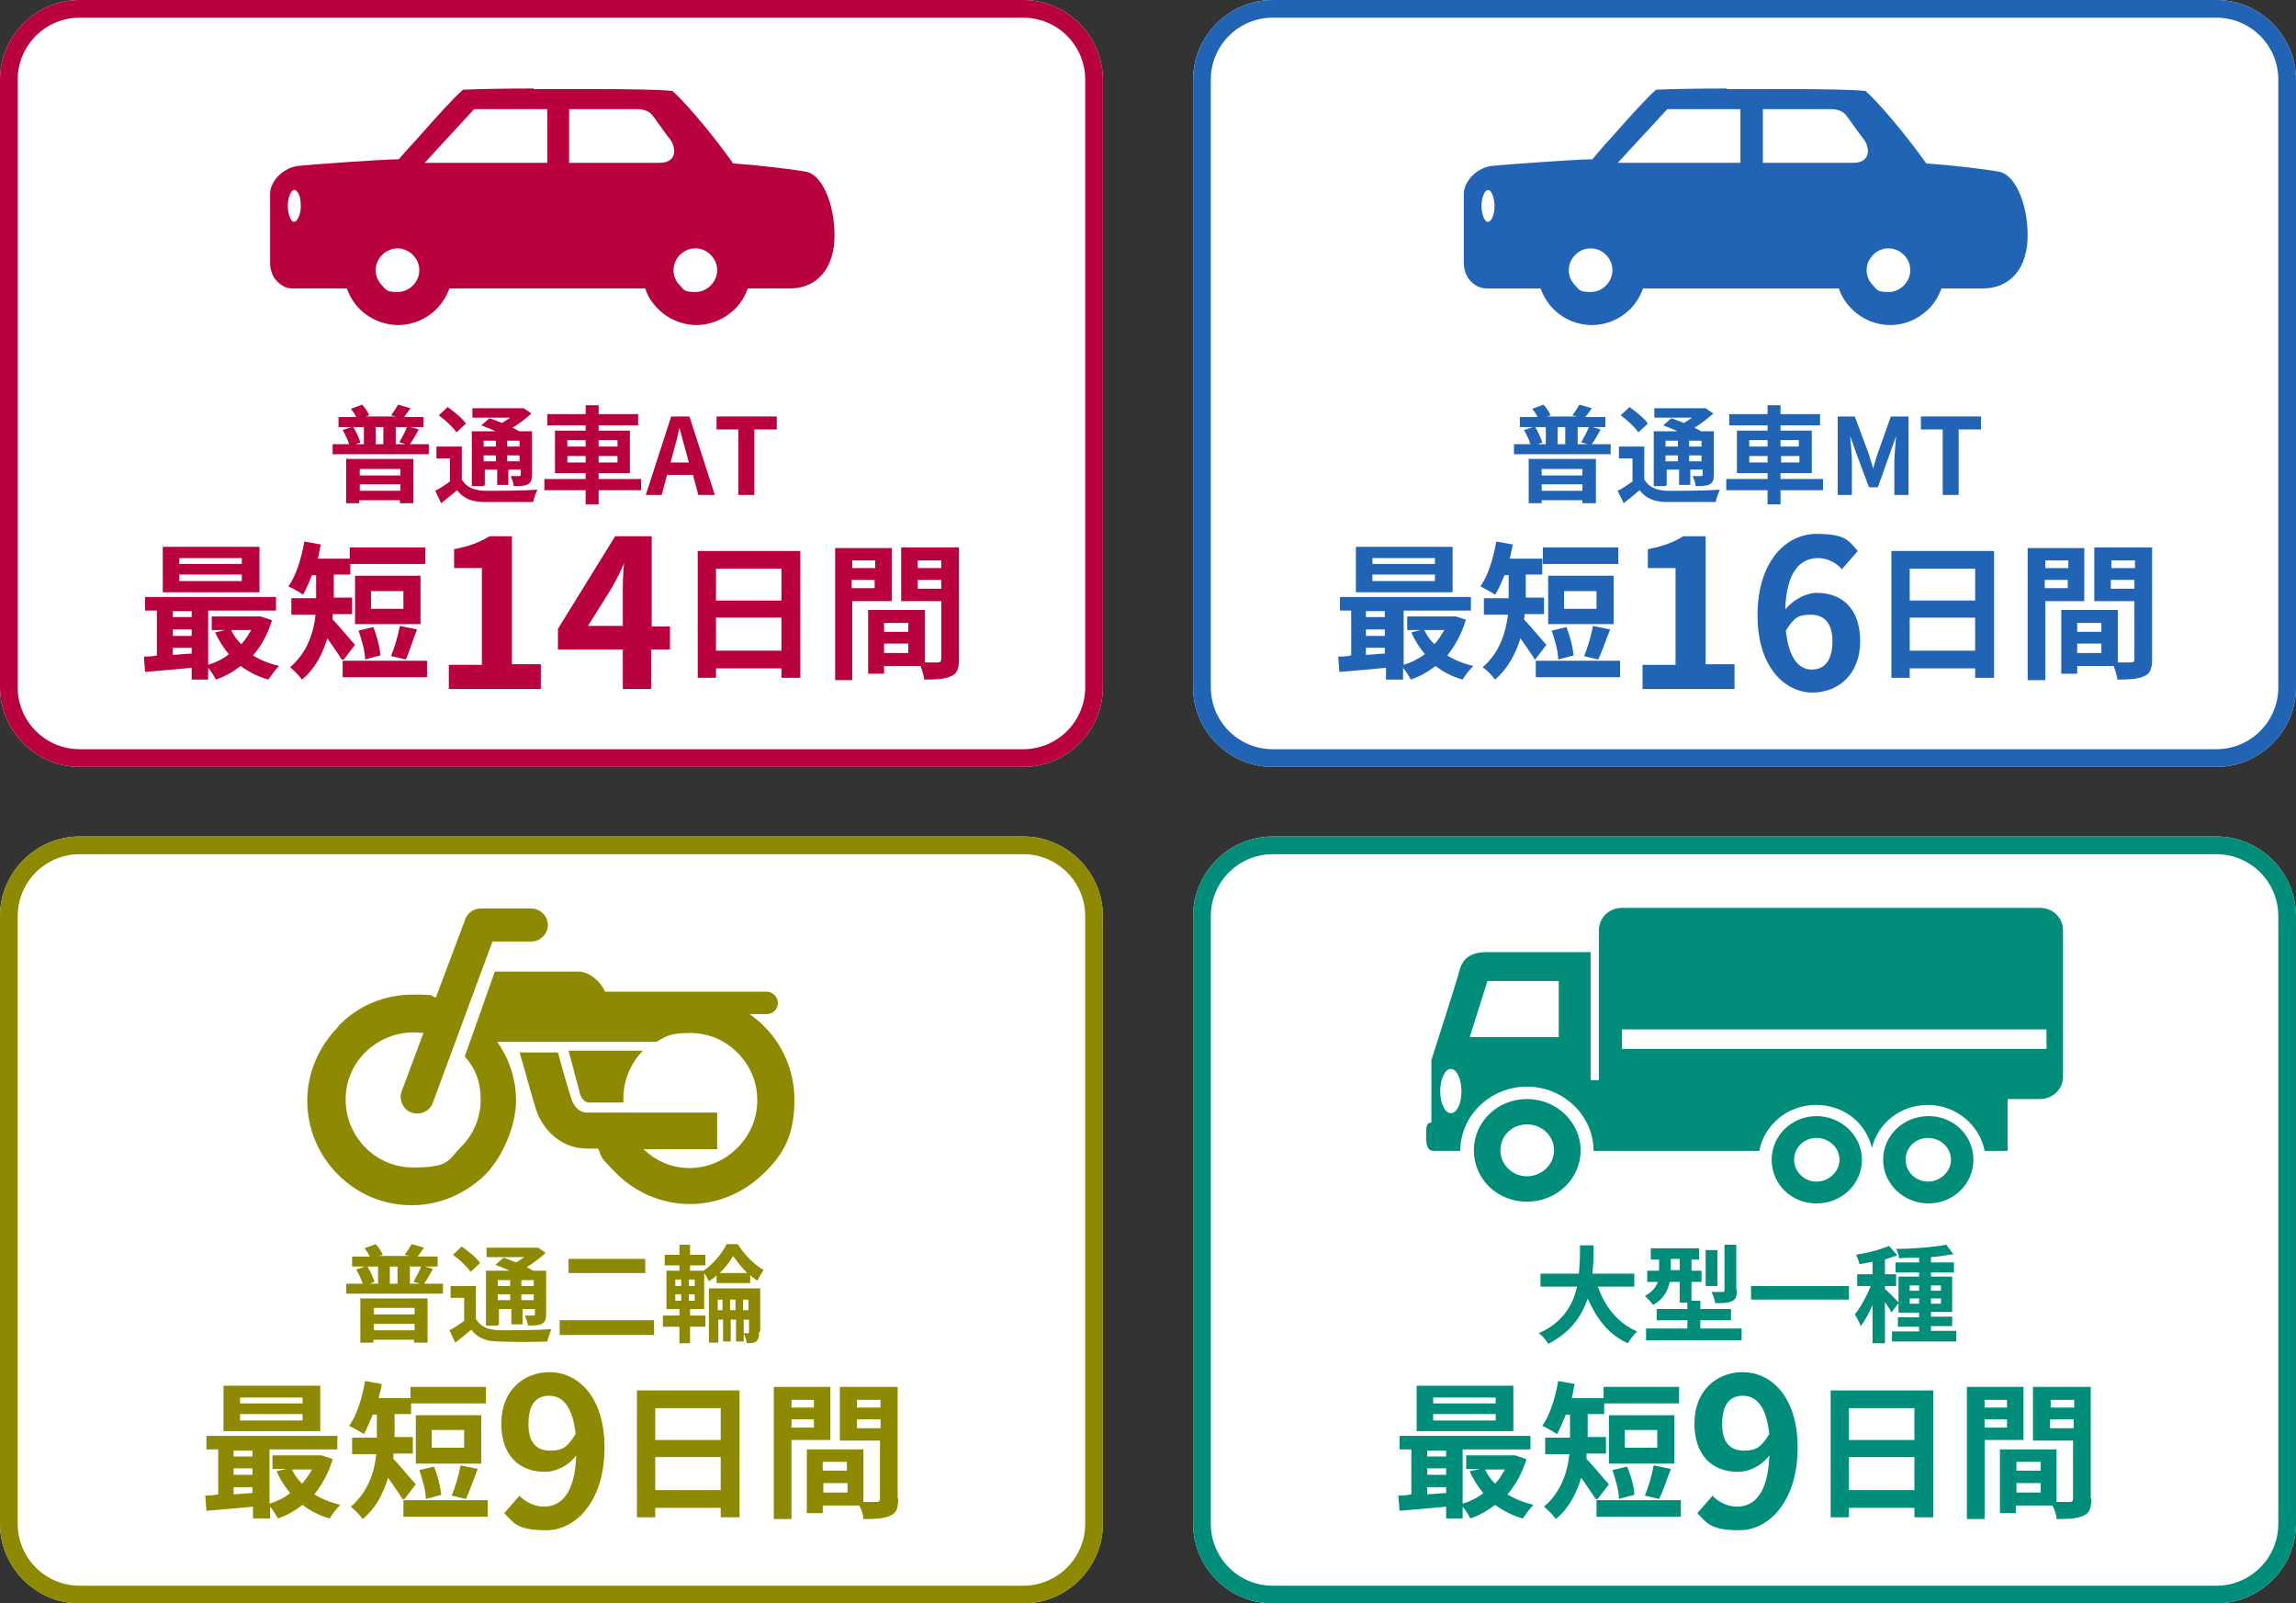 <?xml version="1.0" encoding="UTF-8"?>
<svg xmlns="http://www.w3.org/2000/svg" version="1.1" viewBox="0 0 389.3 271.8">
  <rect x="0" y="0" width="389.3" height="271.8" fill="#333333" stroke="none"/>
  <!-- Generator: Adobe Illustrator 29.6.1, SVG Export Plug-In . SVG Version: 2.1.1 Build 9)  -->
  <defs>
    <style>
      .st0 {
        fill: #008d7a;
      }

      .st1 {
        fill: #fff;
      }

      .st2 {
        fill: #2164b6;
      }

      .st3 {
        fill: #8d8900;
      }

      .st4 {
        fill: #b90041;
      }
    </style>
  </defs>
  <g id="_レイヤー_2" data-name="レイヤー_2">
    <path class="st1" d="M173.5,130H13.5c-7.4,0-13.5-6.1-13.5-13.5V13.5C0,6.1,6.1,0,13.5,0h160C180.9,0,187,6.1,187,13.5v103c0,7.4-6.1,13.5-13.5,13.5Z"/>
    <path class="st1" d="M375.8,130h-160c-7.4,0-13.5-6.1-13.5-13.5V13.5C202.3,6.1,208.4,0,215.8,0h160C383.2,0,389.3,6.1,389.3,13.5v103c0,7.4-6.1,13.5-13.5,13.5Z"/>
    <path class="st1" d="M173.5,271.8H13.5c-7.4,0-13.5-6.1-13.5-13.5v-103c0-7.4,6.1-13.5,13.5-13.5h160c7.4,0,13.5,6.1,13.5,13.5v103c0,7.4-6.1,13.5-13.5,13.5Z"/>
    <path class="st1" d="M375.8,271.8h-160c-7.4,0-13.5-6.1-13.5-13.5v-103c0-7.4,6.1-13.5,13.5-13.5h160c7.4,0,13.5,6.1,13.5,13.5v103c0,7.4-6.1,13.5-13.5,13.5Z"/>
  </g>
  <g id="_レイヤー_21" data-name="_レイヤー_2">
    <path class="st3" d="M57.5,173.8c3.3-3.4,7.8-5.2,12.5-5.2s2.6.2,3.9.5l5-13.3c.4-1.1,1.5-1.8,2.6-1.8h8.6c1.5,0,2.8,1.3,2.8,2.8s-1.3,2.8-2.8,2.8h-6.6l-10.1,27.3c-.5,1.5-2.2,2.2-3.6,1.7-1.5-.5-2.2-2.2-1.7-3.6l3.7-9.9c-.5,0-1.1-.1-1.7-.1-3,0-5.9,1.2-8.1,3.3-2.2,2.2-3.4,5-3.4,8.1,0,6.3,5.1,11.5,11.4,11.5s5.9-1.2,8.1-3.4,3.4-5,3.4-8.1-.9-5.3-2.7-7.3l5.1-14.4h14.2c1.9,0,3.8,1.8,4.5,3.4h27.4c1,0,1.9.9,1.9,1.9s-.8,1.9-1.9,1.9h-2.9c4.6,3.2,7.6,8.5,7.6,14.5s-1.8,9.2-5.2,12.5c-3.4,3.3-7.8,5.2-12.5,5.2s-9.2-1.9-12.5-5.2-2.3-2.7-3.1-4.2h-1.8c-4.4,0-7.2-3-8.4-5.8-.7-1.7-2.1-7.2-3.1-10.5h6.5c1.2,4.5,2.1,7.3,2.4,8.2.2.5.9,2,2.6,2h22v6.2h-12.5c2.1,2,4.8,3.2,7.8,3.2s5.9-1.2,8.1-3.4,3.4-5,3.4-8.1-1.2-5.9-3.4-8.1c-2.2-2.2-5-3.3-8.1-3.3s-3.9.5-5.6,1.5h-27c2,2.8,3.2,6.3,3.2,10s-1.9,9.1-5.2,12.5c-3.4,3.3-7.8,5.2-12.5,5.2s-9.1-1.8-12.5-5.2c-3.3-3.3-5.2-7.8-5.2-12.5s1.9-9.1,5.2-12.5"/>
    <path class="st3" d="M99.9,186.9c-.6,0-1.2-.5-1.5-1.3l-2-7.5h12.6c-2.1,2.2-3.3,5-3.3,8.1s0,.5,0,.7h-5.8,0Z"/>
    <path class="st3" d="M173.5,271.8H13.5c-7.4,0-13.5-6.1-13.5-13.5v-103c0-7.4,6.1-13.5,13.5-13.5h160c7.4,0,13.5,6.1,13.5,13.5v103c0,7.4-6.1,13.5-13.5,13.5ZM13.5,144.8c-5.8,0-10.5,4.7-10.5,10.5v103c0,5.8,4.7,10.5,10.5,10.5h160c5.8,0,10.5-4.7,10.5-10.5v-103c0-5.8-4.7-10.5-10.5-10.5H13.5Z"/>
    <path class="st3" d="M75.1,217.6v1.7h-16.4v-1.7h2.8c-.2-.7-.7-1.7-1.1-2.4l1.5-.5h-2.2v-1.7h3c-.2-.5-.6-1-.9-1.4l1.9-.7c.5.5,1,1.3,1.2,1.8l-.6.2h5.1l-.8-.2c.4-.5.9-1.3,1.2-1.8l2.1.6c-.4.6-.8,1.1-1.1,1.5h3.4v1.7h-2.2l1.4.4c-.5.9-1,1.8-1.5,2.5h3.2ZM61.2,220.1h11.3v7.5h-2.3v-.5h-6.9v.5h-2.2v-7.6h.1ZM62.3,214.7c.5.8,1,1.9,1.2,2.6l-.8.3h1.4v-2.9h-1.9.1ZM63.4,221.7v1.1h6.9v-1.1h-6.9ZM70.3,225.5v-1.1h-6.9v1.1h6.9ZM67.4,214.7h-1.3v2.9h1.3v-2.9ZM70.1,217.3c.4-.7,1-1.8,1.3-2.6h-1.9v2.9h1.7l-1-.3h0Z"/>
    <path class="st3" d="M80.8,223.7c.7,1.2,1.9,1.7,3.8,1.8,2.1,0,6.4,0,8.9-.2-.2.5-.6,1.5-.7,2.1-2.2.1-6,.1-8.2,0-2.2,0-3.6-.6-4.7-2-.8.7-1.7,1.4-2.7,2.2l-1-2.1c.8-.4,1.7-1,2.5-1.6v-3.9h-2.3v-2h4.3v5.7h0ZM79.8,215.6c-.6-.9-1.9-2.1-3-2.9l1.5-1.4c1.1.8,2.5,1.9,3.1,2.8l-1.6,1.5h0ZM84.4,224.7h-2v-9.3h4c-.8-.4-1.7-.7-2.4-1l1.4-1.2c.6.2,1.4.5,2.1.8.5-.3,1-.6,1.4-.9h-6.4v-1.6h8.7c0-.1,1.3.9,1.3.9-.9.8-2,1.7-3.2,2.4.4.2.8.4,1.1.6h2.2v7.4c0,.9-.2,1.3-.7,1.6-.6.3-1.4.3-2.4.3,0-.5-.3-1.2-.5-1.7h1.4c.2,0,.3,0,.3-.3v-.8h-2.1v2.6h-1.9v-2.6h-2.1v2.7h-.2ZM84.4,217v1h2.1v-1h-2.1ZM86.5,220.4v-1h-2.1v1h2.1ZM90.5,217h-2.1v1h2.1v-1ZM90.5,220.4v-1h-2.1v1h2.1Z"/>
    <path class="st3" d="M110.9,223.8v2.5h-16v-2.5h16ZM109.4,213.4v2.4h-13v-2.4h13Z"/>
    <path class="st3" d="M117,223h2.6v1.9h-2.6v2.8h-1.8v-2.8h-2.8v-1.9h2.8v-1.1h-2.2v-6.5h2.2v-.9h-2.5v-1.8h2.5v-1.7h1.8v1.7h2.6v1.8h-2.6v.9h2.3c1.6-1.1,3.2-3,3.9-4.5h1.9c1.1,1.8,2.8,3.5,4.4,4.4-.4.5-.8,1.2-1.1,1.8-.4-.3-.8-.6-1.2-.9v1.3h-5.7v-1.3c-.4.4-.9.7-1.3,1-.2-.4-.5-1-.8-1.4v6.1h-2.4v1.1h0ZM114.5,218h1v-1.1h-1v1.1ZM114.5,220.5h1v-1.1h-1v1.1ZM117.8,216.9h-1v1.1h1v-1.1ZM117.8,219.4h-1v1.1h1v-1.1ZM128.7,225.9c0,.7-.1,1.2-.5,1.5-.4.3-1,.3-1.6.3,0-.5-.3-1.2-.5-1.7h.7c0,0,.2,0,.2-.2v-2.1h-.9v3.7h-1.3v-3.7h-.9v3.7h-1.3v-3.7h-.8v3.9h-1.6v-9.2h8.7v7.3h0l-.2.2ZM122.5,222.1v-1.8h-.8v1.8h.8ZM126.7,215.8c-.9-.9-1.8-2-2.4-2.9-.5.9-1.3,2-2.3,2.9h4.7ZM124.7,222.1v-1.8h-.9v1.8h.9ZM126.9,222.1v-1.8h-.9v1.8h.9Z"/>
    <path class="st3" d="M56.4,247.4c-.7,2.3-1.8,4.3-3.1,5.9,1.2.8,2.8,1.4,4.4,1.8-.6.6-1.4,1.6-1.8,2.3-1.8-.5-3.3-1.3-4.6-2.3-1.3,1-2.7,1.8-4.2,2.3-.3-.6-.8-1.4-1.3-2v2h-2.9v-2c-2.9.3-5.7.5-7.9.7l-.2-2.6c.6,0,1.4,0,2.2-.2v-7.6h-2v-2.3h22.2v2.3h-11.5v9.2c1.3-.4,2.5-1,3.5-1.8-.9-1.1-1.7-2.3-2.3-3.7l1.6-.4h-2.3v-2.3h8.3l1.8.6h0ZM54.3,242.6h-16.4v-7.7h16.4s0,7.7,0,7.7ZM39.6,245.9v1h3.2v-1h-3.2ZM39.6,250h3.2v-1.1h-3.2v1.1ZM39.6,253.3c1,0,2.1-.2,3.2-.2v-1h-3.2v1.2ZM51.3,236.9h-10.6v1h10.6s0-1,0-1ZM51.3,239.7h-10.6v1.1h10.6s0-1.1,0-1.1ZM49.5,249.1c.4.9,1,1.7,1.7,2.4.7-.7,1.2-1.6,1.7-2.4h-3.4Z"/>
    <path class="st3" d="M68.3,254.2c-.6-1-1.6-2.4-2.5-3.7-.8,2.6-2,5.1-4.3,7-.4-.6-1.5-1.7-2-2.1,2.9-2.5,4-5.9,4.3-8.9h-4.1v-2.8h4.2v-3.9h-.7c-.5,1.2-1,2.4-1.5,3.3-.6-.4-1.9-1.1-2.5-1.4,1.3-1.8,2.2-4.7,2.7-7.6l2.8.5c0,.8-.4,1.7-.5,2.4h5.5v2.7h-2.8v3.9h3.1v2.8h-3.3c0,.3,0,.6,0,.9,1,1,3.2,3.7,3.8,4.3l-1.9,2.5h-.2ZM82.7,254.3v2.8h-14.3v-2.8h14.3ZM82.4,237.9h-12.8v-2.8h12.8v2.8ZM81.6,248.1h-11.1v-8.2h11.1v8.2ZM72.2,254c0-1.3-.6-3.3-1.1-4.8l2.5-.6c.6,1.5,1.1,3.4,1.2,4.8l-2.6.7h0ZM78.7,242.4h-5.5v3h5.5v-3ZM76.6,253.5c.6-1.4,1.2-3.5,1.5-5.1l2.9.6c-.7,1.8-1.4,3.8-2,5.1l-2.5-.6h0Z"/>
    <path class="st3" d="M88.1,253.6c1,1,2.6,1.8,4.1,1.8,2.9,0,5.3-2.2,5.5-8.7-1.3,1.8-3.5,2.8-5.3,2.8-4.3,0-7.4-2.7-7.4-8.2s3.7-8.7,8.2-8.7,9.3,3.8,9.3,12.8-4.8,14-9.9,14-5.6-1.4-7.1-2.9l2.7-3.1h0v.2ZM97.6,243.1c-.5-4.7-2.2-6.5-4.5-6.5s-3.5,1.6-3.5,4.8,1.4,4.5,3.7,4.5,3-.8,4.3-2.8h0Z"/>
    <path class="st3" d="M125.4,235.7v21.5h-3.2v-1.6h-11.1v1.6h-3.1v-21.5h17.4,0ZM111.1,238.7v5.4h11.1v-5.4h-11.1ZM122.2,252.6v-5.6h-11.1v5.6h11.1Z"/>
    <path class="st3" d="M134.2,244.1v13.4h-3v-22.4h9.6v9h-6.6ZM134.2,237.3v1.3h3.8v-1.3h-3.8ZM138,242v-1.4h-3.8v1.4h3.8ZM152.3,254c0,1.6-.3,2.5-1.3,2.9-1,.5-2.4.6-4.6.6,0-.6-.3-1.6-.7-2.3h-6.2v1.3h-2.7v-10.8h9.6v8.9h2.2c.5,0,.6-.2.6-.6v-9.8h-6.8v-9.1h9.8v18.9h0ZM139.5,247.8v1.5h4.1v-1.5h-4.1ZM143.7,253v-1.6h-4.1v1.6h4.1ZM145.3,237.3v1.3h4v-1.3h-4ZM149.3,242.1v-1.5h-4v1.5h4Z"/>
    <path class="st0" d="M244.2,185c0-2.1.8-3.8,1.8-3.8s1.8,1.7,1.8,3.8-.8,3.7-1.8,3.7-1.8-1.7-1.8-3.7M275,174.5h72v3.3h-72v-3.3ZM252.2,166.3h12.1v9.5h-15.1l3-9.5h0ZM345.9,153.9h-70.9c-2.2,0-3.9,1.7-3.9,3.8v25.4h-1.4v-21.7h-17.7c-2.6,0-4,1.1-4.5,3-.2,1-4.8,15.3-4.8,15.3v10.6c-.8,0-.9.5-.9,2.3s.3,2.5,1.4,2.5h4.4c0-6,5.1-10.9,11.3-10.9s11.3,4.9,11.3,10.9h28.1c.8-4.4,4.8-7.8,9.6-7.8s8.5,3.1,9.5,7.3c1-4.2,4.8-7.3,9.5-7.3s8.8,3.4,9.6,7.8h3.9v-8.8h5.5c2.2,0,3.9-1.7,3.9-3.8v-24.8c0-2.1-1.7-3.8-3.9-3.8M258.9,199.4c2.5,0,4.6-2,4.6-4.4s-2-4.4-4.6-4.4-4.5,2-4.5,4.4,2,4.4,4.5,4.4M249.9,195c0-4.8,4-8.7,9-8.7s9.1,3.9,9.1,8.7-4,8.7-9.1,8.7-9-3.9-9-8.7M308,200.3c2.1,0,3.9-1.7,3.9-3.7s-1.7-3.7-3.9-3.7-3.8,1.7-3.8,3.7,1.7,3.7,3.8,3.7M300.4,196.6c0-4.1,3.4-7.4,7.6-7.4s7.7,3.3,7.7,7.4-3.4,7.4-7.7,7.4-7.6-3.3-7.6-7.4M326.9,200.3c2.1,0,3.9-1.7,3.9-3.7s-1.7-3.7-3.9-3.7-3.8,1.7-3.8,3.7,1.7,3.7,3.8,3.7M319.3,196.6c0-4.1,3.4-7.4,7.7-7.4s7.6,3.3,7.6,7.4-3.4,7.4-7.6,7.4-7.7-3.3-7.7-7.4"/>
    <path class="st0" d="M375.8,271.8h-160c-7.4,0-13.5-6.1-13.5-13.5v-103c0-7.4,6.1-13.5,13.5-13.5h160c7.4,0,13.5,6.1,13.5,13.5v103c0,7.4-6.1,13.5-13.5,13.5ZM215.8,144.8c-5.8,0-10.5,4.7-10.5,10.5v103c0,5.8,4.7,10.5,10.5,10.5h160c5.8,0,10.5-4.7,10.5-10.5v-103c0-5.8-4.7-10.5-10.5-10.5h-160,0Z"/>
    <path class="st0" d="M270.9,218c1.2,3.5,3.4,6.3,6.7,7.7-.5.4-1.2,1.4-1.6,2-3.3-1.5-5.3-4.2-6.8-7.6-1,3-2.9,5.8-6.7,7.7-.3-.6-1-1.4-1.6-1.8,4.1-1.8,5.8-4.8,6.5-7.9h-6.2v-2.2h6.5c.2-1.7.2-3.3.2-4.8h2.3c0,1.5,0,3.1-.2,4.8h7.1v2.2h-6.4.2Z"/>
    <path class="st0" d="M295.3,225.2v2h-16.2v-2h7v-1.4h-5.2v-1.9h5.2v-1.1h-1.3v-3.5h-1.7c-.3,1.5-1,2.9-2.8,3.9-.3-.4-1-1.2-1.4-1.5,1.3-.7,1.9-1.6,2.2-2.4h-1.8v-1.9h2v-1.9h-1.4v-1.9h8.2v1.9h-1.3v1.9h1.7v1.9h-1.7v3.2h1.5v1.4h5.2v1.9h-5.2v1.4h7,0ZM284.8,215.3v-1.9h-1.5v1.9h1.5ZM291.2,218h-2v-6.1h2v6.1ZM294.5,218.8c0,1-.2,1.5-.9,1.8-.7.3-1.6.3-2.8.3,0-.6-.4-1.4-.6-1.9h1.9c.2,0,.3,0,.3-.3v-7.7h2v7.7h.1Z"/>
    <path class="st0" d="M313.5,218v2.3h-16.6v-2.3h16.6Z"/>
    <path class="st0" d="M331.7,225.7v1.7h-10.9v-1.7h4.6v-.8h-3.6v-1.6h3.6v-.8h-3.5v-1.6l-1.2,1.6c-.2-.5-.7-1.2-1.1-1.8v7h-2.1v-6.5c-.6,1.4-1.3,2.7-2,3.6-.2-.6-.7-1.5-1-2,1-1.2,2-3.1,2.7-4.8h-2.3v-2h2.6v-2.1c-.8.1-1.5.3-2.2.4-.1-.5-.4-1.2-.6-1.6,2-.3,4.2-.9,5.6-1.5l1.4,1.6c-.7.2-1.4.5-2.1.7v2.5h1.9v2h-1.9v.5c.5.4,1.9,1.8,2.3,2.3v-4.4h3.5v-.7h-4v-1.7h4v-.8c-1.2,0-2.3,0-3.4.1,0-.5-.3-1.2-.5-1.6,3,0,6.4-.3,8.5-.7l1.2,1.6c-1.1.2-2.5.4-3.8.5v.9h3.9v1.7h-3.9v.7h3.6v6h-3.6v.8h3.6v1.6h-3.6v.8h4.3ZM323.8,218.8h1.6v-.9h-1.6v.9ZM325.4,221v-.9h-1.6v.9h1.6ZM327.4,217.9v.9h1.7v-.9h-1.7ZM329.1,220.1h-1.7v.9h1.7v-.9Z"/>
    <path class="st0" d="M258.8,247.4c-.7,2.3-1.8,4.3-3.2,5.9,1.2.8,2.8,1.4,4.4,1.8-.6.6-1.3,1.6-1.8,2.3-1.8-.5-3.3-1.3-4.7-2.3-1.3,1-2.7,1.8-4.2,2.3-.3-.6-.8-1.4-1.3-2v2h-2.8v-2c-2.9.3-5.7.5-7.9.7l-.2-2.6c.7,0,1.4,0,2.2-.2v-7.6h-2v-2.3h22.2v2.3h-11.5v9.2c1.3-.4,2.5-1,3.5-1.8-.9-1.1-1.7-2.3-2.3-3.7l1.7-.4h-2.3v-2.3h8.3l1.8.6h0ZM256.6,242.6h-16.4v-7.7h16.4v7.7ZM242,245.9v1h3.2v-1h-3.2ZM242,250h3.2v-1.1h-3.2v1.1ZM242,253.3c1,0,2.2-.2,3.2-.2v-1h-3.2v1.2ZM253.6,236.9h-10.6v1h10.6v-1ZM253.6,239.7h-10.6v1.1h10.6v-1.1ZM251.8,249.1c.4.9,1,1.7,1.7,2.4.7-.7,1.2-1.6,1.7-2.4h-3.4Z"/>
    <path class="st0" d="M270.6,254.2c-.6-1-1.6-2.4-2.5-3.7-.8,2.6-2,5.1-4.3,7-.4-.6-1.5-1.7-2-2.1,2.9-2.5,4-5.9,4.3-8.9h-4.1v-2.8h4.2v-3.9h-.7c-.5,1.2-1,2.4-1.5,3.3-.6-.4-1.8-1.1-2.5-1.4,1.3-1.8,2.2-4.7,2.7-7.6l2.8.5c-.2.8-.3,1.7-.5,2.4h5.5v2.7h-2.8v3.9h3.1v2.8h-3.3v.9c1,1,3.2,3.7,3.8,4.3l-1.9,2.5h-.3ZM285,254.3v2.8h-14.3v-2.8h14.3ZM284.7,237.9h-12.8v-2.8h12.8v2.8ZM283.9,248.1h-11.1v-8.2h11.1v8.2ZM274.5,254c0-1.3-.6-3.3-1.1-4.8l2.5-.6c.6,1.5,1.2,3.4,1.2,4.8l-2.7.7h.1ZM281,242.4h-5.5v3h5.5v-3ZM278.9,253.5c.6-1.4,1.2-3.5,1.5-5.1l2.9.6c-.7,1.8-1.3,3.8-2,5.1l-2.5-.6h.1Z"/>
    <path class="st0" d="M290.4,253.6c1,1,2.5,1.8,4.1,1.8,2.9,0,5.3-2.2,5.5-8.7-1.3,1.8-3.5,2.8-5.3,2.8-4.3,0-7.4-2.7-7.4-8.2s3.7-8.7,8.2-8.7,9.3,3.8,9.3,12.8-4.8,14-9.9,14-5.6-1.4-7.1-2.9l2.7-3.1h0v.2ZM300,243.1c-.5-4.7-2.2-6.5-4.5-6.5s-3.5,1.6-3.5,4.8,1.4,4.5,3.7,4.5,3-.8,4.3-2.8h0Z"/>
    <path class="st0" d="M327.8,235.7v21.5h-3.2v-1.6h-11.1v1.6h-3.1v-21.5h17.4ZM313.5,238.7v5.4h11.1v-5.4h-11.1ZM324.6,252.6v-5.6h-11.1v5.6h11.1Z"/>
    <path class="st0" d="M336.5,244.1v13.4h-3v-22.4h9.6v9h-6.6ZM336.5,237.3v1.3h3.8v-1.3h-3.8ZM340.3,242v-1.4h-3.8v1.4h3.8ZM354.6,254c0,1.6-.3,2.5-1.3,2.9-1,.5-2.4.6-4.6.6,0-.6-.3-1.6-.7-2.3h-6.2v1.3h-2.7v-10.8h9.6v8.9h2.2c.5,0,.6-.2.6-.6v-9.8h-6.8v-9.1h9.8v18.9h.1ZM341.9,247.8v1.5h4.1v-1.5h-4.1ZM346,253v-1.6h-4.1v1.6h4.1ZM347.7,237.3v1.3h4v-1.3h-4ZM351.6,242.1v-1.5h-4v1.5h4Z"/>
    <path class="st4" d="M48.8,34.9c0-1.1.3-2,.7-2.5,0,0,.2-.2.4-.2s.2,0,.4.2c.5.5.7,1.4.7,2.5,0,1.7-.7,2.7-1.1,2.7s-.2,0-.4-.2c-.4-.4-.7-1.4-.7-2.5M90.5,15c-5.2,0-9.8.1-11.8.2h-.2l-.2.2c-1.1.9-4.2,4.3-7.1,7.6-1.4,1.5-2.6,2.9-3.6,4-2.7,0-14.9.9-16.8,1.1-2.8.2-5,2.7-5,4.7v11.8c0,.9.3,2.3,1.3,3.2s1.6,1.1,2.7,1.1h9c.5,1.3,1.2,2.5,2.2,3.5,1.7,1.7,4.1,2.7,6.5,2.7s4.8-1,6.5-2.7c1-1,1.7-2.2,2.2-3.5h33.2c.4,1.3,1.2,2.5,2.2,3.5,1.7,1.7,4.1,2.7,6.5,2.7s4.7-1,6.5-2.7c1-1,1.7-2.2,2.2-3.5h7.1c4.7,0,7.6-3.5,7.6-9s-2.2-10.4-4.9-10.8c-2.1-.4-8-1.1-12.3-1.4-1.7-2.5-7.1-9.4-10.1-12.1l-.2-.2h-.3c-1.7-.2-7-.3-13.1-.3h-10.1ZM108.1,18.5c.7,0,1.8.2,2.4.9s2.2,3.1,3.1,4.2c.9,1.1,1.5,4-1.8,4h-15.3v-9.1h11.7,0ZM80.4,18.5h12.4v9.1h-20.8l8.4-9.1h0ZM114.2,45.8c0-1,.4-1.9,1.1-2.6.7-.7,1.6-1.1,2.6-1.1s1.9.4,2.6,1.1c.7.7,1.1,1.6,1.1,2.6,0,2-1.7,3.7-3.7,3.7s-1.9-.4-2.6-1.1c-.7-.7-1.1-1.6-1.1-2.6M63.7,45.8c0-1,.4-1.9,1.1-2.6.7-.7,1.7-1.1,2.6-1.1s1.9.4,2.6,1.1c.7.7,1.1,1.6,1.1,2.6,0,2-1.7,3.7-3.7,3.7s-1.9-.4-2.6-1.1c-.7-.7-1.1-1.6-1.1-2.6"/>
    <path class="st4" d="M173.5,130H13.5c-7.4,0-13.5-6.1-13.5-13.5V13.5C0,6.1,6.1,0,13.5,0h160C180.9,0,187,6.1,187,13.5v103c0,7.4-6.1,13.5-13.5,13.5ZM13.5,3C7.7,3,3,7.7,3,13.5v103c0,5.8,4.7,10.5,10.5,10.5h160c5.8,0,10.5-4.7,10.5-10.5V13.5c0-5.8-4.7-10.5-10.5-10.5H13.5Z"/>
    <path class="st4" d="M72.7,75.3v1.7h-16.3v-1.7h2.8c-.2-.7-.7-1.7-1.1-2.4l1.5-.5h-2.2v-1.7h3c-.2-.5-.6-1-.9-1.4l1.9-.7c.5.5,1,1.3,1.2,1.8l-.6.2h5.1l-.8-.2c.4-.5.9-1.3,1.2-1.8l2.1.6c-.4.6-.8,1.1-1.1,1.5h3.3v1.7h-2.2l1.4.4c-.5.9-1,1.8-1.5,2.5h3.2ZM58.8,77.8h11.3v7.5h-2.3v-.5h-6.9v.5h-2.2v-7.6h.1ZM59.9,72.4c.5.8,1,1.9,1.2,2.6l-.8.3h1.4v-2.9h-1.9,0ZM61,79.5v1.1h6.9v-1.1h-6.9ZM67.9,83.2v-1.1h-6.9v1.1h6.9ZM65,72.4h-1.3v2.9h1.3v-2.9ZM67.7,75c.4-.7,1-1.8,1.3-2.6h-1.9v2.9h1.7l-1-.3h0Z"/>
    <path class="st4" d="M78.4,81.4c.7,1.2,1.9,1.7,3.8,1.8,2.1,0,6.4,0,8.9-.2-.2.5-.6,1.5-.7,2.1-2.2,0-6,0-8.2,0-2.2,0-3.6-.6-4.7-2-.8.7-1.7,1.4-2.7,2.2l-1-2.1c.8-.4,1.7-1,2.5-1.6v-3.9h-2.3v-2h4.3v5.7h0ZM77.4,73.3c-.6-.9-1.9-2.1-3-2.9l1.5-1.4c1.1.8,2.5,1.9,3.1,2.8l-1.6,1.5ZM82,82.4h-2v-9.3h4c-.8-.4-1.7-.7-2.4-1l1.4-1.2c.6.2,1.4.5,2.1.8.5-.3,1-.6,1.4-.9h-6.4v-1.6h8.7c0,0,1.3.9,1.3.9-.9.8-2,1.7-3.2,2.4.4.2.8.4,1.1.6h2.2v7.4c0,.9-.2,1.3-.7,1.6-.6.3-1.3.3-2.4.3,0-.5-.3-1.2-.5-1.7h1.4c.2,0,.3,0,.3-.3v-.8h-2.1v2.6h-1.9v-2.6h-2.1v2.7h-.2ZM82,74.7v1h2.1v-1h-2.1ZM84.1,78.2v-1h-2.1v1h2.1ZM88.1,74.7h-2.1v1h2.1v-1ZM88.1,78.2v-1h-2.1v1h2.1Z"/>
    <path class="st4" d="M108.7,83.1h-7.2v2.4h-2.2v-2.4h-7v-1.9h7v-1h-5.2v-7.2h5.2v-.9h-6.5v-1.9h6.5v-1.5h2.2v1.5h6.7v1.9h-6.7v.9h5.3v7.2h-5.3v1h7.2v1.9ZM96.2,75.7h3.1v-1.1h-3.1v1.1ZM99.3,78.4v-1.1h-3.1v1.1h3.1ZM101.5,74.6v1.1h3.2v-1.1h-3.2ZM104.7,77.3h-3.2v1.1h3.2v-1.1Z"/>
    <path class="st4" d="M117.4,80.5h-4.3l-.9,3.4h-2.7l4.3-13.3h3.1l4.3,13.3h-2.8l-.9-3.4h0ZM116.8,78.4l-.4-1.5c-.4-1.4-.8-2.9-1.2-4.4h0c-.3,1.5-.7,3-1.1,4.4l-.4,1.5h3.2,0Z"/>
    <path class="st4" d="M125.3,72.8h-3.8v-2.2h10.2v2.2h-3.8v11.1h-2.7v-11.1h.1Z"/>
    <path class="st4" d="M46.1,105.2c-.7,2.3-1.8,4.3-3.2,5.9,1.2.8,2.8,1.4,4.4,1.8-.6.6-1.3,1.6-1.8,2.3-1.8-.5-3.3-1.3-4.7-2.3-1.3,1-2.7,1.8-4.2,2.3-.3-.6-.8-1.4-1.3-2v2h-2.8v-2c-2.9.3-5.7.5-7.9.7l-.2-2.6c.6,0,1.4,0,2.2-.2v-7.6h-2v-2.3h22.2v2.3h-11.5v9.2c1.3-.4,2.5-1,3.5-1.8-.9-1.1-1.7-2.3-2.3-3.7l1.7-.4h-2.3v-2.3h8.3l1.8.6h0ZM44,100.4h-16.4v-7.7h16.4v7.7ZM29.3,103.6v1h3.2v-1h-3.2ZM29.3,107.8h3.2v-1.1h-3.2v1.1ZM29.3,111c1,0,2.1-.2,3.2-.2v-1h-3.2v1.2ZM41,94.6h-10.6v1h10.6v-1ZM41,97.4h-10.6v1.1h10.6v-1.1ZM39.2,106.8c.4.9,1,1.7,1.7,2.4.7-.7,1.2-1.6,1.7-2.4h-3.4Z"/>
    <path class="st4" d="M58,111.9c-.6-1-1.6-2.4-2.5-3.7-.8,2.6-2,5.1-4.3,7-.4-.6-1.5-1.7-2-2.1,2.9-2.5,4-5.9,4.3-8.9h-4.1v-2.8h4.2v-3.9h-.7c-.5,1.2-1,2.4-1.5,3.3-.6-.4-1.8-1.1-2.5-1.4,1.3-1.8,2.2-4.7,2.7-7.6l2.8.5c-.2.8-.3,1.7-.5,2.4h5.5v2.7h-2.8v3.9h3.1v2.8h-3.3v.9c1,1,3.2,3.7,3.8,4.3l-1.9,2.5h-.3ZM72.4,112v2.8h-14.3v-2.8h14.3ZM72.1,95.6h-12.8v-2.8h12.8v2.8ZM71.3,105.8h-11.1v-8.2h11.1v8.2ZM61.9,111.7c0-1.3-.6-3.3-1.1-4.8l2.5-.6c.6,1.5,1.1,3.4,1.2,4.8,0,0-2.7.7-2.6.7h0ZM68.4,100.2h-5.5v3h5.5v-3ZM66.3,111.2c.6-1.4,1.2-3.5,1.5-5.1l2.9.6c-.7,1.8-1.3,3.8-1.9,5.1l-2.5-.6h0Z"/>
    <path class="st4" d="M76.1,112.7h5.6v-16.4h-4.7v-3.2c2.6-.5,4.4-1.2,6-2.2h3.8v21.7h4.9v4.2h-15.6v-4.2h0Z"/>
    <path class="st4" d="M113.5,110.1h-3.1v6.7h-4.8v-6.7h-11v-3.5l9.7-15.7h6.2v15.3h3.1v3.9h0ZM105.6,106.2v-5.3c0-1.5,0-3.8.2-5.4h0c-.6,1.4-1.3,2.8-2.1,4.2l-4,6.4h6Z"/>
    <path class="st4" d="M135.7,93.4v21.5h-3.2v-1.6h-11.1v1.6h-3.1v-21.5h17.4ZM121.4,96.4v5.4h11.1v-5.4h-11.1ZM132.5,110.3v-5.6h-11.1v5.6h11.1Z"/>
    <path class="st4" d="M144.5,101.9v13.4h-2.9v-22.4h9.6v9h-6.7ZM144.5,95v1.3h3.9v-1.3h-3.9ZM148.3,99.7v-1.4h-3.9v1.4h3.9ZM162.6,111.7c0,1.6-.3,2.5-1.3,2.9-1,.5-2.4.6-4.6.6,0-.6-.4-1.6-.6-2.3h-6.2v1.3h-2.7v-10.8h9.6v8.9h2.2c.4,0,.6-.2.6-.6v-9.8h-6.8v-9.1h9.8v18.9h0ZM149.9,105.6v1.5h4.1v-1.5h-4.1ZM154,110.7v-1.6h-4.1v1.6h4.1ZM155.6,95v1.3h4v-1.3h-4ZM159.6,99.8v-1.5h-4v1.5h4Z"/>
    <path class="st2" d="M251.2,34.9c0-1.1.3-2,.7-2.5.1,0,.2-.2.4-.2s.2,0,.4.2c.4.5.7,1.4.7,2.5,0,1.7-.6,2.7-1.1,2.7s-.2,0-.4-.2c-.4-.4-.7-1.4-.7-2.5M292.8,15c-5.2,0-9.8.1-11.8.2h-.2l-.2.2c-1.1.9-4.2,4.3-7.1,7.6-1.4,1.5-2.6,2.9-3.5,4-2.6,0-14.9.9-16.8,1.1-2.8.2-5,2.7-5,4.7v11.8c0,.9.3,2.3,1.3,3.2.7.7,1.6,1.1,2.7,1.1h9c.5,1.3,1.2,2.5,2.2,3.5,1.7,1.7,4,2.7,6.5,2.7s4.8-1,6.5-2.7c1-1,1.7-2.2,2.2-3.5h33.2c.4,1.3,1.2,2.5,2.2,3.5,1.7,1.7,4,2.7,6.5,2.7s4.7-1,6.5-2.7c1-1,1.7-2.2,2.2-3.5h7c4.7,0,7.6-3.5,7.6-9s-2.2-10.4-4.9-10.8c-2.1-.4-8-1.1-12.3-1.4-1.7-2.5-7.1-9.4-10.1-12.1l-.2-.2h-.3c-1.6-.2-7-.3-13.1-.3h-10.1ZM310.5,18.5c.7,0,1.8.2,2.4.9s2.2,3.1,3.1,4.2c.9,1.1,1.5,4-1.8,4h-15.3v-9.1h11.7-.1ZM282.7,18.5h12.4v9.1h-20.8l8.4-9.1h0ZM316.5,45.8c0-1,.4-1.9,1.1-2.6.7-.7,1.6-1.1,2.6-1.1s1.9.4,2.6,1.1c.7.7,1.1,1.6,1.1,2.6,0,2-1.7,3.7-3.7,3.7s-1.9-.4-2.6-1.1c-.7-.7-1.1-1.6-1.1-2.6M266,45.8c0-1,.4-1.9,1.1-2.6.7-.7,1.6-1.1,2.6-1.1s1.9.4,2.6,1.1c.7.7,1.1,1.6,1.1,2.6,0,2-1.7,3.7-3.7,3.7s-1.9-.4-2.6-1.1c-.7-.7-1.1-1.6-1.1-2.6"/>
    <path class="st2" d="M375.8,130h-160c-7.4,0-13.5-6.1-13.5-13.5V13.5C202.3,6.1,208.4,0,215.8,0h160C383.2,0,389.3,6.1,389.3,13.5v103c0,7.4-6.1,13.5-13.5,13.5ZM215.8,3c-5.8,0-10.5,4.7-10.5,10.5v103c0,5.8,4.7,10.5,10.5,10.5h160c5.8,0,10.5-4.7,10.5-10.5V13.5c0-5.8-4.7-10.5-10.5-10.5h-160,0Z"/>
    <path class="st2" d="M273.1,75.3v1.7h-16.4v-1.7h2.8c-.2-.7-.7-1.7-1.1-2.4l1.5-.5h-2.2v-1.7h3c-.2-.5-.6-1-.9-1.4l1.9-.7c.5.5,1,1.3,1.2,1.8l-.6.2h5.1l-.8-.2c.4-.5.9-1.3,1.2-1.8l2.1.6c-.4.6-.8,1.1-1.1,1.5h3.4v1.7h-2.2l1.4.4c-.5.9-1,1.8-1.5,2.5h3.2ZM259.3,77.8h11.3v7.5h-2.3v-.5h-6.9v.5h-2.2v-7.6h.1ZM260.3,72.4c.5.8,1,1.9,1.2,2.6l-.8.3h1.4v-2.9h-1.9,0ZM261.4,79.5v1.1h6.9v-1.1h-6.9ZM268.3,83.2v-1.1h-6.9v1.1h6.9ZM265.4,72.4h-1.3v2.9h1.3v-2.9ZM268.1,75c.4-.7,1-1.8,1.3-2.6h-1.9v2.9h1.7l-1-.3h-.1Z"/>
    <path class="st2" d="M278.9,81.4c.7,1.2,1.9,1.7,3.8,1.8,2.1,0,6.4,0,8.9-.2-.2.5-.6,1.5-.7,2.1-2.2,0-6,0-8.2,0-2.2,0-3.6-.6-4.7-2-.8.7-1.7,1.4-2.7,2.2l-1-2.1c.8-.4,1.7-1,2.5-1.6v-3.9h-2.3v-2h4.3v5.7h.1ZM277.8,73.3c-.6-.9-1.9-2.1-3-2.9l1.5-1.4c1.1.8,2.5,1.9,3.1,2.8l-1.6,1.5ZM282.4,82.4h-2v-9.3h4c-.8-.4-1.7-.7-2.4-1l1.4-1.2c.6.2,1.4.5,2.1.8.5-.3,1-.6,1.4-.9h-6.4v-1.6h8.7c0,0,1.3.9,1.3.9-.9.8-2,1.7-3.2,2.4.4.2.8.4,1.1.6h2.2v7.4c0,.9-.2,1.3-.7,1.6-.6.3-1.4.3-2.4.3,0-.5-.3-1.2-.5-1.7h1.4c.2,0,.3,0,.3-.3v-.8h-2.1v2.6h-1.9v-2.6h-2.1v2.7h-.2ZM282.4,74.7v1h2.1v-1h-2.1ZM284.5,78.2v-1h-2.1v1h2.1ZM288.5,74.7h-2.1v1h2.1v-1ZM288.5,78.2v-1h-2.1v1h2.1Z"/>
    <path class="st2" d="M309.1,83.1h-7.2v2.4h-2.2v-2.4h-7v-1.9h7v-1h-5.2v-7.2h5.2v-.9h-6.5v-1.9h6.5v-1.5h2.2v1.5h6.7v1.9h-6.7v.9h5.3v7.2h-5.3v1h7.2v1.9ZM296.6,75.7h3.1v-1.1h-3.1v1.1ZM299.7,78.4v-1.1h-3.1v1.1h3.1ZM301.9,74.6v1.1h3.1v-1.1h-3.1ZM305.1,77.3h-3.1v1.1h3.1v-1.1Z"/>
    <path class="st2" d="M311.5,70.6h3l2.3,6.2c.3.8.5,1.7.8,2.6h0c.3-.9.5-1.8.8-2.6l2.2-6.2h3v13.3h-2.4v-5.6c0-1.3.2-3.1.3-4.4h0l-1.1,3.1-2,5.6h-1.5l-2.1-5.6-1.1-3.1h0c.1,1.3.3,3.1.3,4.4v5.6h-2.4v-13.3h0Z"/>
    <path class="st2" d="M329.5,72.8h-3.8v-2.2h10.2v2.2h-3.8v11.1h-2.7v-11.1h0Z"/>
    <path class="st2" d="M248.5,105.2c-.7,2.3-1.8,4.3-3.1,5.9,1.2.8,2.8,1.4,4.4,1.8-.6.6-1.4,1.6-1.8,2.3-1.8-.5-3.3-1.3-4.6-2.3-1.3,1-2.7,1.8-4.2,2.3-.3-.6-.8-1.4-1.3-2v2h-2.9v-2c-2.9.3-5.7.5-7.9.7l-.2-2.6c.6,0,1.4,0,2.2-.2v-7.6h-1.9v-2.3h22.2v2.3h-11.4v9.2c1.3-.4,2.5-1,3.6-1.8-.9-1.1-1.7-2.3-2.3-3.7l1.6-.4h-2.3v-2.3h8.3l1.8.6h-.2ZM246.3,100.4h-16.4v-7.7h16.4v7.7ZM231.6,103.6v1h3.2v-1h-3.2ZM231.6,107.8h3.2v-1.1h-3.2v1.1ZM231.6,111c1.1,0,2.1-.2,3.2-.2v-1h-3.2v1.2ZM243.3,94.6h-10.6v1h10.6v-1ZM243.3,97.4h-10.6v1.1h10.6v-1.1ZM241.5,106.8c.4.9,1,1.7,1.7,2.4.7-.7,1.2-1.6,1.7-2.4h-3.4Z"/>
    <path class="st2" d="M260.3,111.9c-.6-1-1.6-2.4-2.5-3.7-.8,2.6-2.1,5.1-4.3,7-.4-.6-1.5-1.7-2.1-2.1,2.9-2.5,3.9-5.9,4.3-8.9h-4.1v-2.8h4.2v-3.9h-.7c-.5,1.2-1,2.4-1.6,3.3-.6-.4-1.9-1.1-2.5-1.4,1.3-1.8,2.2-4.7,2.7-7.6l2.8.5c-.1.8-.4,1.7-.5,2.4h5.5v2.7h-2.8v3.9h3.1v2.8h-3.3c0,.3,0,.6-.1.9,1,1,3.2,3.7,3.8,4.3l-1.9,2.5h0ZM274.7,112v2.8h-14.3v-2.8h14.3ZM274.4,95.6h-12.8v-2.8h12.8v2.8ZM273.6,105.8h-11.1v-8.2h11.1v8.2ZM264.2,111.7c0-1.3-.6-3.3-1.1-4.8l2.5-.6c.6,1.5,1.1,3.4,1.2,4.8l-2.6.7h0ZM270.7,100.2h-5.5v3h5.5v-3ZM268.6,111.2c.6-1.4,1.2-3.5,1.5-5.1l2.9.6c-.7,1.8-1.4,3.8-2,5.1l-2.5-.6h.1Z"/>
    <path class="st2" d="M278.5,112.7h5.6v-16.4h-4.7v-3.2c2.6-.5,4.4-1.2,6-2.2h3.8v21.7h4.9v4.2h-15.6v-4.2h0Z"/>
    <path class="st2" d="M312.3,96.5c-.9-1.1-2.5-1.9-4-1.9-3,0-5.4,2.2-5.6,8.7,1.4-1.7,3.6-2.8,5.3-2.8,4.3,0,7.4,2.6,7.4,8.2s-3.7,8.7-8.1,8.7-9.3-4-9.3-13.1,4.8-13.8,10-13.8,5.5,1.3,7,2.9l-2.7,3.1h0ZM310.7,108.7c0-3.1-1.4-4.5-3.7-4.5s-2.9.7-4.2,2.7c.5,4.7,2.2,6.6,4.4,6.6s3.5-1.6,3.5-4.8h0Z"/>
    <path class="st2" d="M338.1,93.4v21.5h-3.2v-1.6h-11.1v1.6h-3.1v-21.5h17.4ZM323.8,96.4v5.4h11.1v-5.4h-11.1ZM334.9,110.3v-5.6h-11.1v5.6h11.1Z"/>
    <path class="st2" d="M346.8,101.9v13.4h-3v-22.4h9.6v9h-6.6ZM346.8,95v1.3h3.9v-1.3h-3.9ZM350.6,99.7v-1.4h-3.9v1.4h3.9ZM364.9,111.7c0,1.6-.3,2.5-1.3,2.9-1,.5-2.4.6-4.6.6,0-.6-.4-1.6-.6-2.3h-6.2v1.3h-2.7v-10.8h9.6v8.9h2.2c.5,0,.6-.2.6-.6v-9.8h-6.8v-9.1h9.8v18.9h0ZM352.2,105.6v1.5h4.1v-1.5h-4.1ZM356.3,110.7v-1.6h-4.1v1.6h4.1ZM358,95v1.3h4v-1.3h-4ZM361.9,99.8v-1.5h-4v1.5h4Z"/>
  </g>
</svg>
